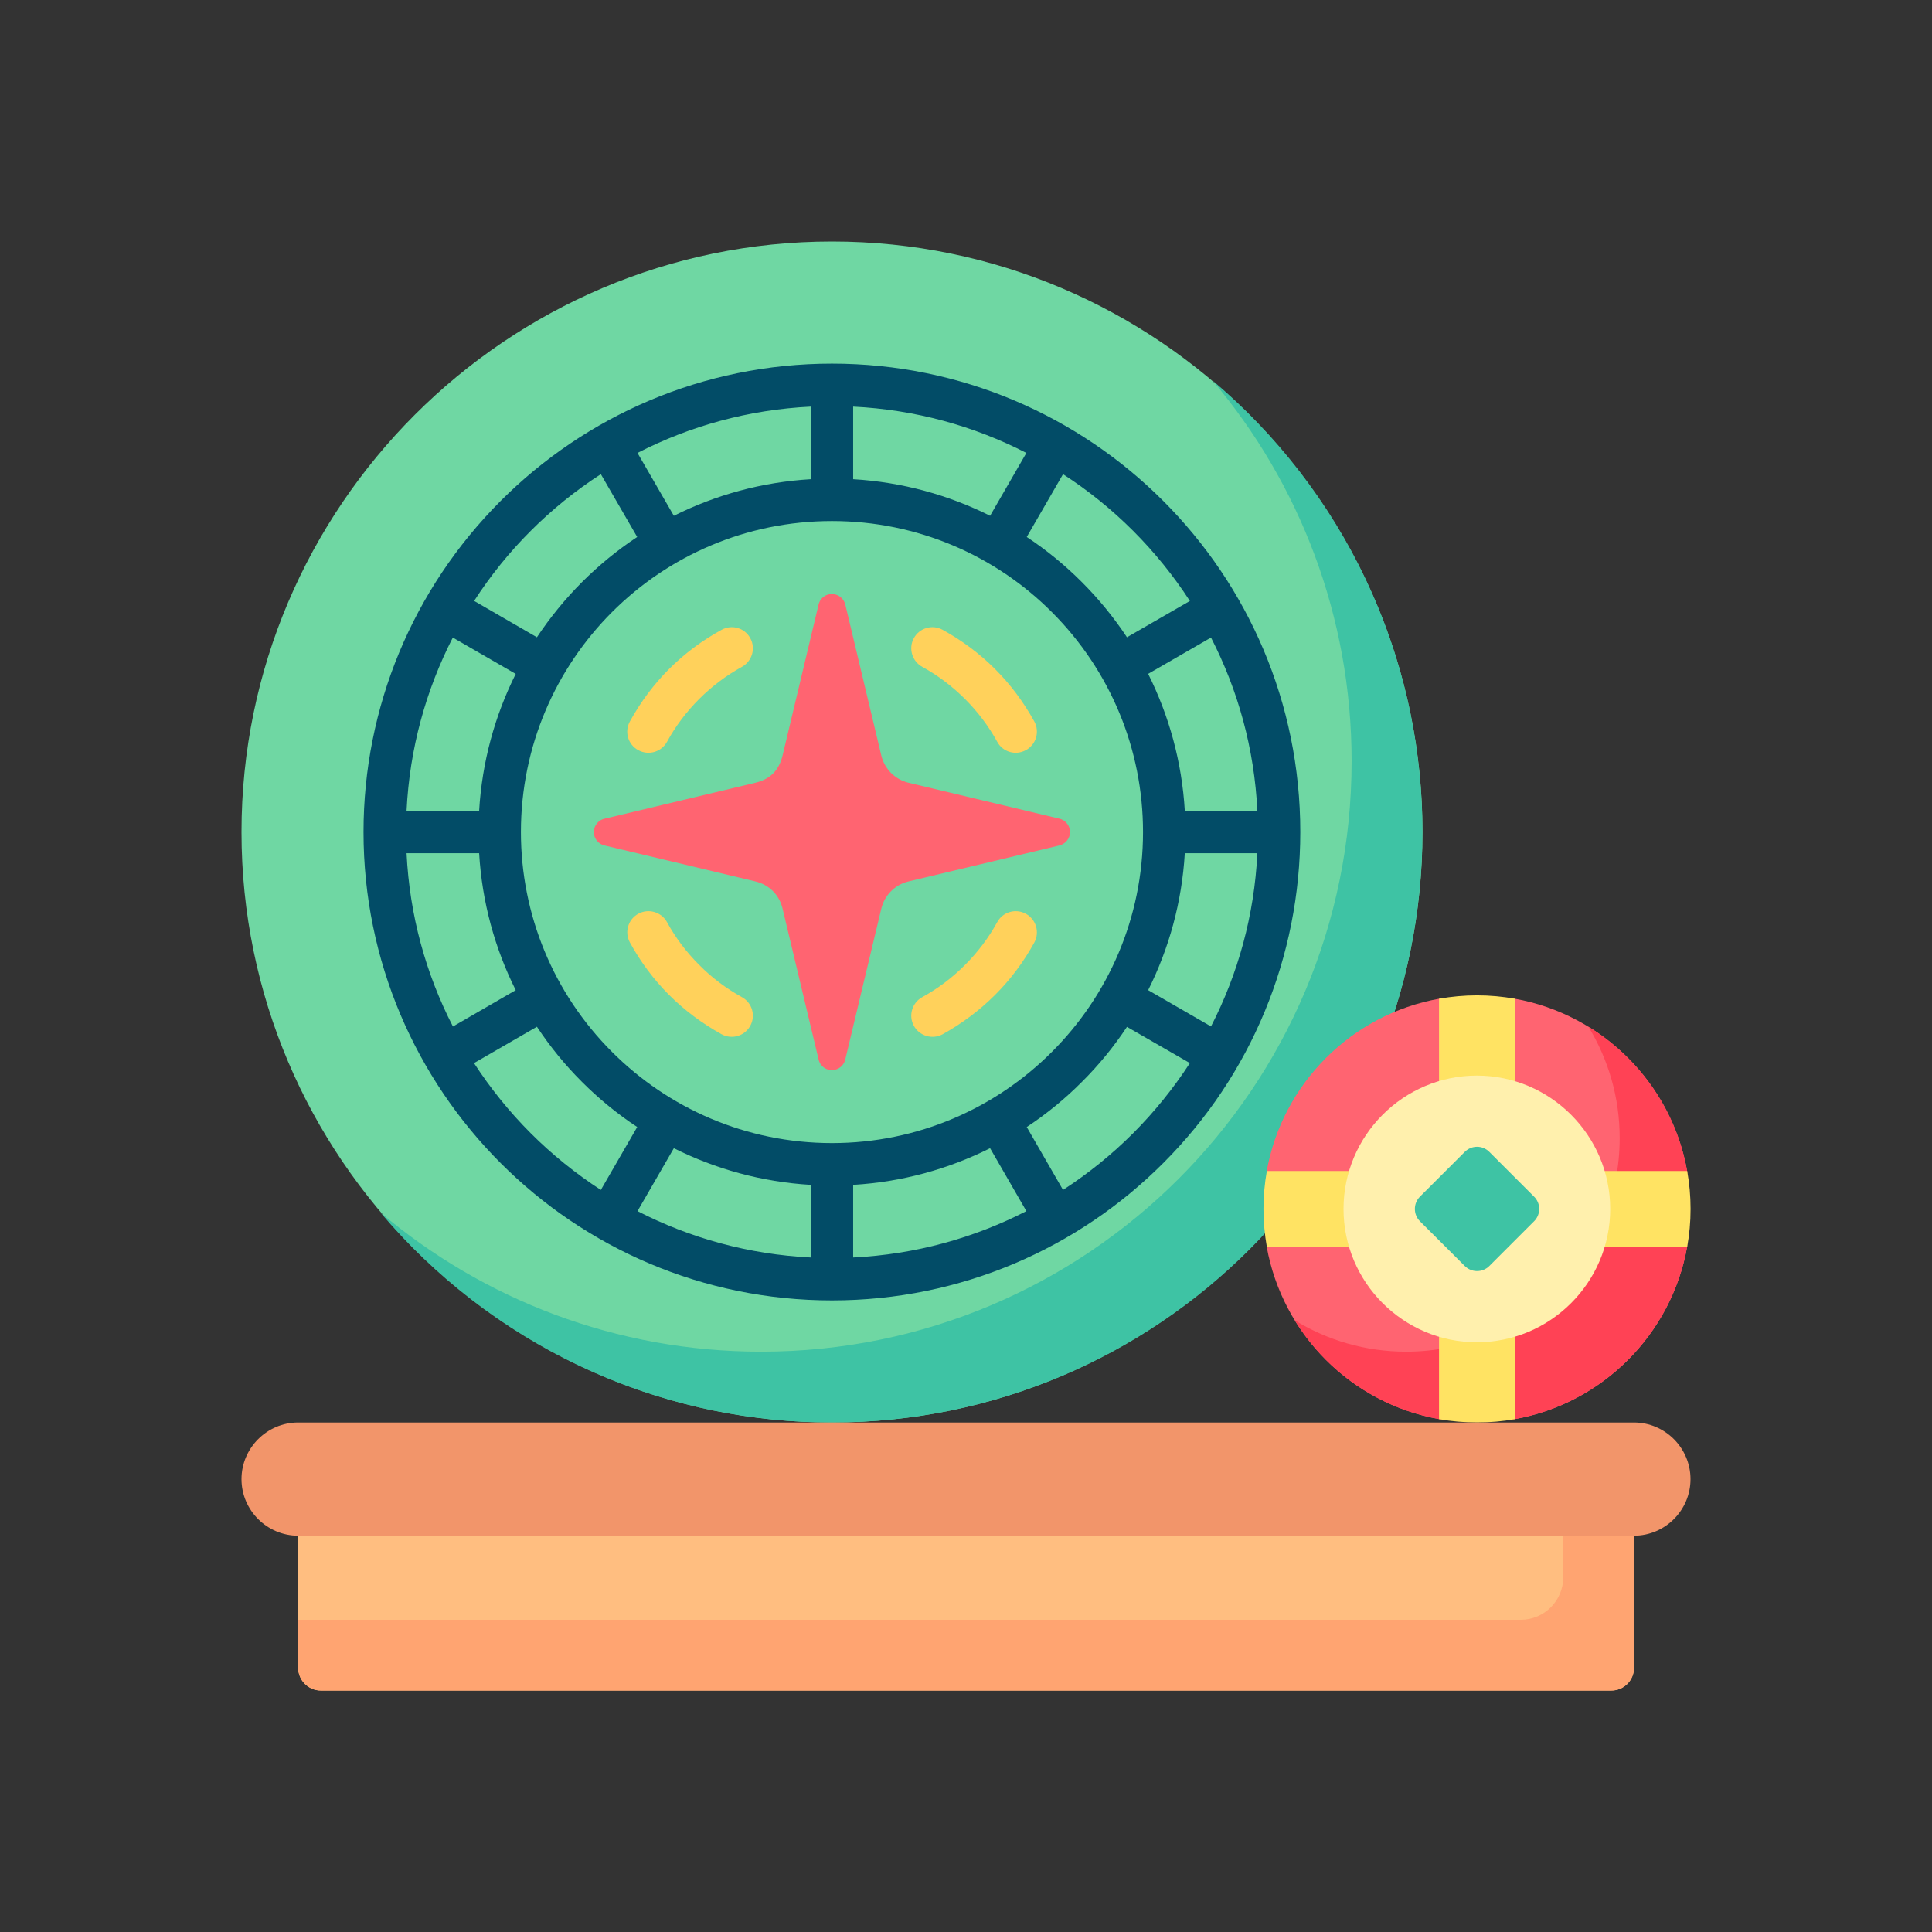 <svg width="32" height="32" viewBox="0 0 32 32" fill="none" xmlns="http://www.w3.org/2000/svg">
<rect x="0" y="0" width="32" height="32" fill="#333333" stroke="none"/>
<g clip-path="url(#clip0_31_9468)">
<path fill-rule="evenodd" clip-rule="evenodd" d="M13.781 23.561C19.168 23.561 23.561 19.168 23.561 13.781C23.561 8.394 19.168 4 13.781 4C8.394 4 4 8.394 4 13.781C4 19.168 8.394 23.561 13.781 23.561Z" fill="#6FD7A3"/>
<path fill-rule="evenodd" clip-rule="evenodd" d="M20.084 6.303C22.209 8.097 23.559 10.781 23.559 13.78C23.559 19.182 19.181 23.56 13.78 23.56C10.781 23.56 8.097 22.21 6.303 20.085C8.005 21.522 10.205 22.388 12.608 22.388C18.009 22.388 22.387 18.01 22.387 12.608C22.387 10.206 21.521 8.006 20.084 6.303Z" fill="#3EC3A4"/>
<path fill-rule="evenodd" clip-rule="evenodd" d="M25.091 16.542C26.541 16.802 27.685 17.945 27.944 19.396V20.652C27.685 22.102 26.541 23.246 25.091 23.505H23.836C22.386 23.246 21.242 22.102 20.981 20.652V19.396C21.242 17.945 22.386 16.802 23.836 16.542H25.091Z" fill="#FF6471"/>
<path fill-rule="evenodd" clip-rule="evenodd" d="M26.309 17.005C27.153 17.523 27.763 18.384 27.944 19.394V20.651C27.684 22.101 26.54 23.245 25.091 23.504H23.835C22.824 23.323 21.963 22.713 21.445 21.868C21.983 22.198 22.614 22.388 23.29 22.388C25.245 22.388 26.827 20.805 26.827 18.851C26.827 18.174 26.637 17.543 26.309 17.005Z" fill="#FF4255"/>
<path fill-rule="evenodd" clip-rule="evenodd" d="M25.092 16.542C24.889 16.506 24.679 16.486 24.464 16.486C24.25 16.486 24.04 16.506 23.835 16.542V19.395H20.983C20.947 19.599 20.927 19.809 20.927 20.023C20.927 20.238 20.947 20.448 20.983 20.652H23.835V23.505C24.04 23.542 24.25 23.56 24.464 23.56C24.679 23.56 24.889 23.542 25.092 23.505V20.652H27.945C27.982 20.448 28.001 20.238 28.001 20.023C28.001 19.809 27.982 19.599 27.945 19.395H25.092V16.542Z" fill="#FFE363"/>
<path fill-rule="evenodd" clip-rule="evenodd" d="M24.461 22.232C25.678 22.232 26.67 21.241 26.67 20.024C26.67 18.808 25.678 17.815 24.461 17.815C23.245 17.815 22.253 18.808 22.253 20.024C22.253 21.241 23.245 22.232 24.461 22.232Z" fill="#FFF0AD"/>
<path fill-rule="evenodd" clip-rule="evenodd" d="M23.518 19.821L24.261 19.079C24.374 18.966 24.556 18.966 24.668 19.079L25.41 19.821C25.522 19.933 25.522 20.115 25.41 20.227L24.668 20.969C24.556 21.081 24.374 21.081 24.261 20.969L23.518 20.227C23.407 20.115 23.407 19.933 23.518 19.821Z" fill="#3EC3A4"/>
<path d="M13.78 6.023C15.922 6.023 17.862 6.892 19.265 8.295C20.67 9.699 21.537 11.638 21.537 13.781C21.537 15.846 20.726 17.808 19.265 19.266C17.862 20.671 15.922 21.539 13.78 21.539C11.637 21.539 9.698 20.671 8.294 19.266C6.891 17.863 6.021 15.923 6.021 13.781C6.021 11.716 6.835 9.755 8.294 8.295C9.698 6.892 11.637 6.023 13.78 6.023ZM14.131 7.937C14.943 7.985 15.71 8.198 16.399 8.543L17 7.502C16.132 7.056 15.161 6.785 14.131 6.735V7.937ZM17.006 8.894C17.336 9.112 17.641 9.363 17.919 9.641C18.198 9.92 18.448 10.226 18.666 10.555L19.708 9.954C19.437 9.535 19.12 9.144 18.768 8.792C18.416 8.44 18.027 8.125 17.607 7.854L17.006 8.894ZM19.017 11.161C19.362 11.851 19.576 12.617 19.624 13.429H20.826C20.776 12.399 20.505 11.428 20.058 10.56L19.017 11.161ZM19.624 14.132C19.576 14.944 19.362 15.711 19.017 16.4L20.058 17.001C20.505 16.133 20.776 15.162 20.826 14.132H19.624ZM18.666 17.008C18.448 17.337 18.198 17.643 17.919 17.92C17.641 18.199 17.336 18.449 17.006 18.667L17.607 19.709C18.027 19.436 18.416 19.122 18.768 18.77C19.12 18.417 19.435 18.028 19.708 17.608L18.666 17.008ZM16.399 19.018C15.709 19.363 14.943 19.577 14.131 19.625V20.828C15.161 20.777 16.132 20.506 17 20.06L16.399 19.018ZM13.428 19.625C12.617 19.577 11.851 19.363 11.161 19.018L10.559 20.06C11.427 20.506 12.398 20.777 13.428 20.828V19.625ZM10.554 18.667C10.224 18.449 9.919 18.199 9.64 17.92C9.362 17.643 9.111 17.336 8.893 17.006L7.851 17.608C8.124 18.028 8.438 18.417 8.791 18.77C9.143 19.122 9.532 19.436 9.952 19.709L10.554 18.667ZM8.542 16.4C8.197 15.711 7.984 14.944 7.936 14.132H6.734C6.784 15.162 7.055 16.134 7.502 17.002L8.542 16.4ZM7.936 13.429C7.984 12.619 8.197 11.851 8.542 11.162L7.5 10.56C7.055 11.428 6.784 12.399 6.734 13.429L7.936 13.429ZM8.893 10.555C9.111 10.226 9.362 9.92 9.64 9.641C9.919 9.363 10.224 9.112 10.554 8.894L9.952 7.854C9.532 8.125 9.143 8.44 8.791 8.792C8.438 9.144 8.124 9.533 7.853 9.953L8.893 10.555ZM11.161 8.543C11.851 8.198 12.617 7.985 13.428 7.937V6.735C12.398 6.785 11.427 7.056 10.559 7.502L11.161 8.543ZM17.422 10.138C16.491 9.206 15.202 8.63 13.78 8.63C12.357 8.63 11.069 9.206 10.137 10.138C9.205 11.071 8.628 12.358 8.628 13.781C8.628 15.151 9.168 16.455 10.137 17.423C11.069 18.356 12.357 18.933 13.78 18.933C15.202 18.933 16.491 18.356 17.422 17.423C18.355 16.492 18.932 15.203 18.932 13.781C18.932 12.41 18.392 11.108 17.422 10.138Z" fill="#024C67"/>
<path d="M13.558 17.545L12.962 15.051C12.908 14.822 12.742 14.655 12.511 14.599L10.011 14.003C9.889 13.973 9.813 13.851 9.842 13.729C9.864 13.641 9.933 13.577 10.015 13.56L12.511 12.965C12.735 12.91 12.897 12.783 12.962 12.513L13.558 10.014C13.587 9.891 13.709 9.816 13.831 9.845C13.919 9.866 13.983 9.935 14.002 10.018L14.597 12.513C14.651 12.739 14.827 12.912 15.049 12.965L17.548 13.56C17.669 13.589 17.745 13.712 17.717 13.834C17.695 13.921 17.626 13.985 17.543 14.004L15.049 14.599C14.82 14.654 14.65 14.829 14.597 15.051L14 17.549C13.971 17.671 13.849 17.747 13.726 17.718C13.639 17.698 13.575 17.629 13.558 17.545Z" fill="#FF6471"/>
<path d="M15.277 11.046C15.107 10.953 15.043 10.74 15.136 10.57C15.229 10.4 15.442 10.338 15.612 10.431C15.935 10.608 16.227 10.827 16.481 11.081C16.735 11.334 16.954 11.628 17.132 11.951C17.224 12.121 17.161 12.334 16.991 12.425C16.821 12.518 16.608 12.456 16.517 12.286C16.375 12.028 16.195 11.789 15.984 11.578C15.773 11.368 15.535 11.187 15.277 11.046ZM16.517 15.274C16.608 15.105 16.821 15.042 16.991 15.135C17.161 15.228 17.224 15.44 17.132 15.61C16.955 15.933 16.735 16.226 16.481 16.479C16.227 16.733 15.935 16.952 15.612 17.131C15.442 17.222 15.229 17.16 15.136 16.99C15.043 16.82 15.107 16.607 15.277 16.515C15.535 16.373 15.773 16.194 15.984 15.982C16.195 15.771 16.375 15.533 16.517 15.274ZM12.287 16.515C12.457 16.607 12.52 16.82 12.427 16.99C12.335 17.16 12.123 17.222 11.953 17.131C11.63 16.952 11.336 16.733 11.082 16.479C10.829 16.226 10.609 15.933 10.433 15.61C10.34 15.44 10.402 15.228 10.572 15.135C10.742 15.042 10.955 15.105 11.048 15.274C11.189 15.533 11.369 15.771 11.581 15.982C11.79 16.194 12.03 16.373 12.287 16.515ZM11.048 12.286C10.955 12.456 10.742 12.518 10.572 12.425C10.402 12.334 10.339 12.121 10.432 11.951C10.609 11.628 10.829 11.334 11.082 11.081C11.336 10.827 11.63 10.607 11.953 10.431C12.123 10.338 12.335 10.4 12.427 10.57C12.52 10.74 12.457 10.953 12.287 11.046C12.03 11.187 11.79 11.368 11.579 11.579C11.369 11.789 11.189 12.028 11.048 12.286Z" fill="#FFD15B"/>
<path fill-rule="evenodd" clip-rule="evenodd" d="M5.314 24.499H26.69C26.896 24.499 27.064 24.668 27.064 24.873V27.625C27.064 27.831 26.896 28 26.69 28H5.314C5.108 28 4.939 27.831 4.939 27.625V24.873C4.939 24.668 5.108 24.499 5.314 24.499Z" fill="#FFBE80"/>
<path fill-rule="evenodd" clip-rule="evenodd" d="M27.063 23.561H4.938C4.423 23.561 4 23.984 4 24.499C4 25.015 4.423 25.436 4.938 25.436H27.063C27.579 25.436 28 25.015 28 24.499C28 23.984 27.579 23.561 27.063 23.561Z" fill="#F2956A"/>
<path fill-rule="evenodd" clip-rule="evenodd" d="M25.189 26.829H4.939V27.626C4.939 27.832 5.108 28.001 5.314 28.001H26.69C26.896 28.001 27.064 27.832 27.064 27.626V25.436H25.892V26.126C25.892 26.513 25.576 26.829 25.189 26.829Z" fill="#FFA471"/>
</g>
<defs>
<clipPath id="clip0_31_9468">
<rect width="24" height="24" fill="white" transform="translate(4 4)"/>
</clipPath>
</defs>
</svg>
